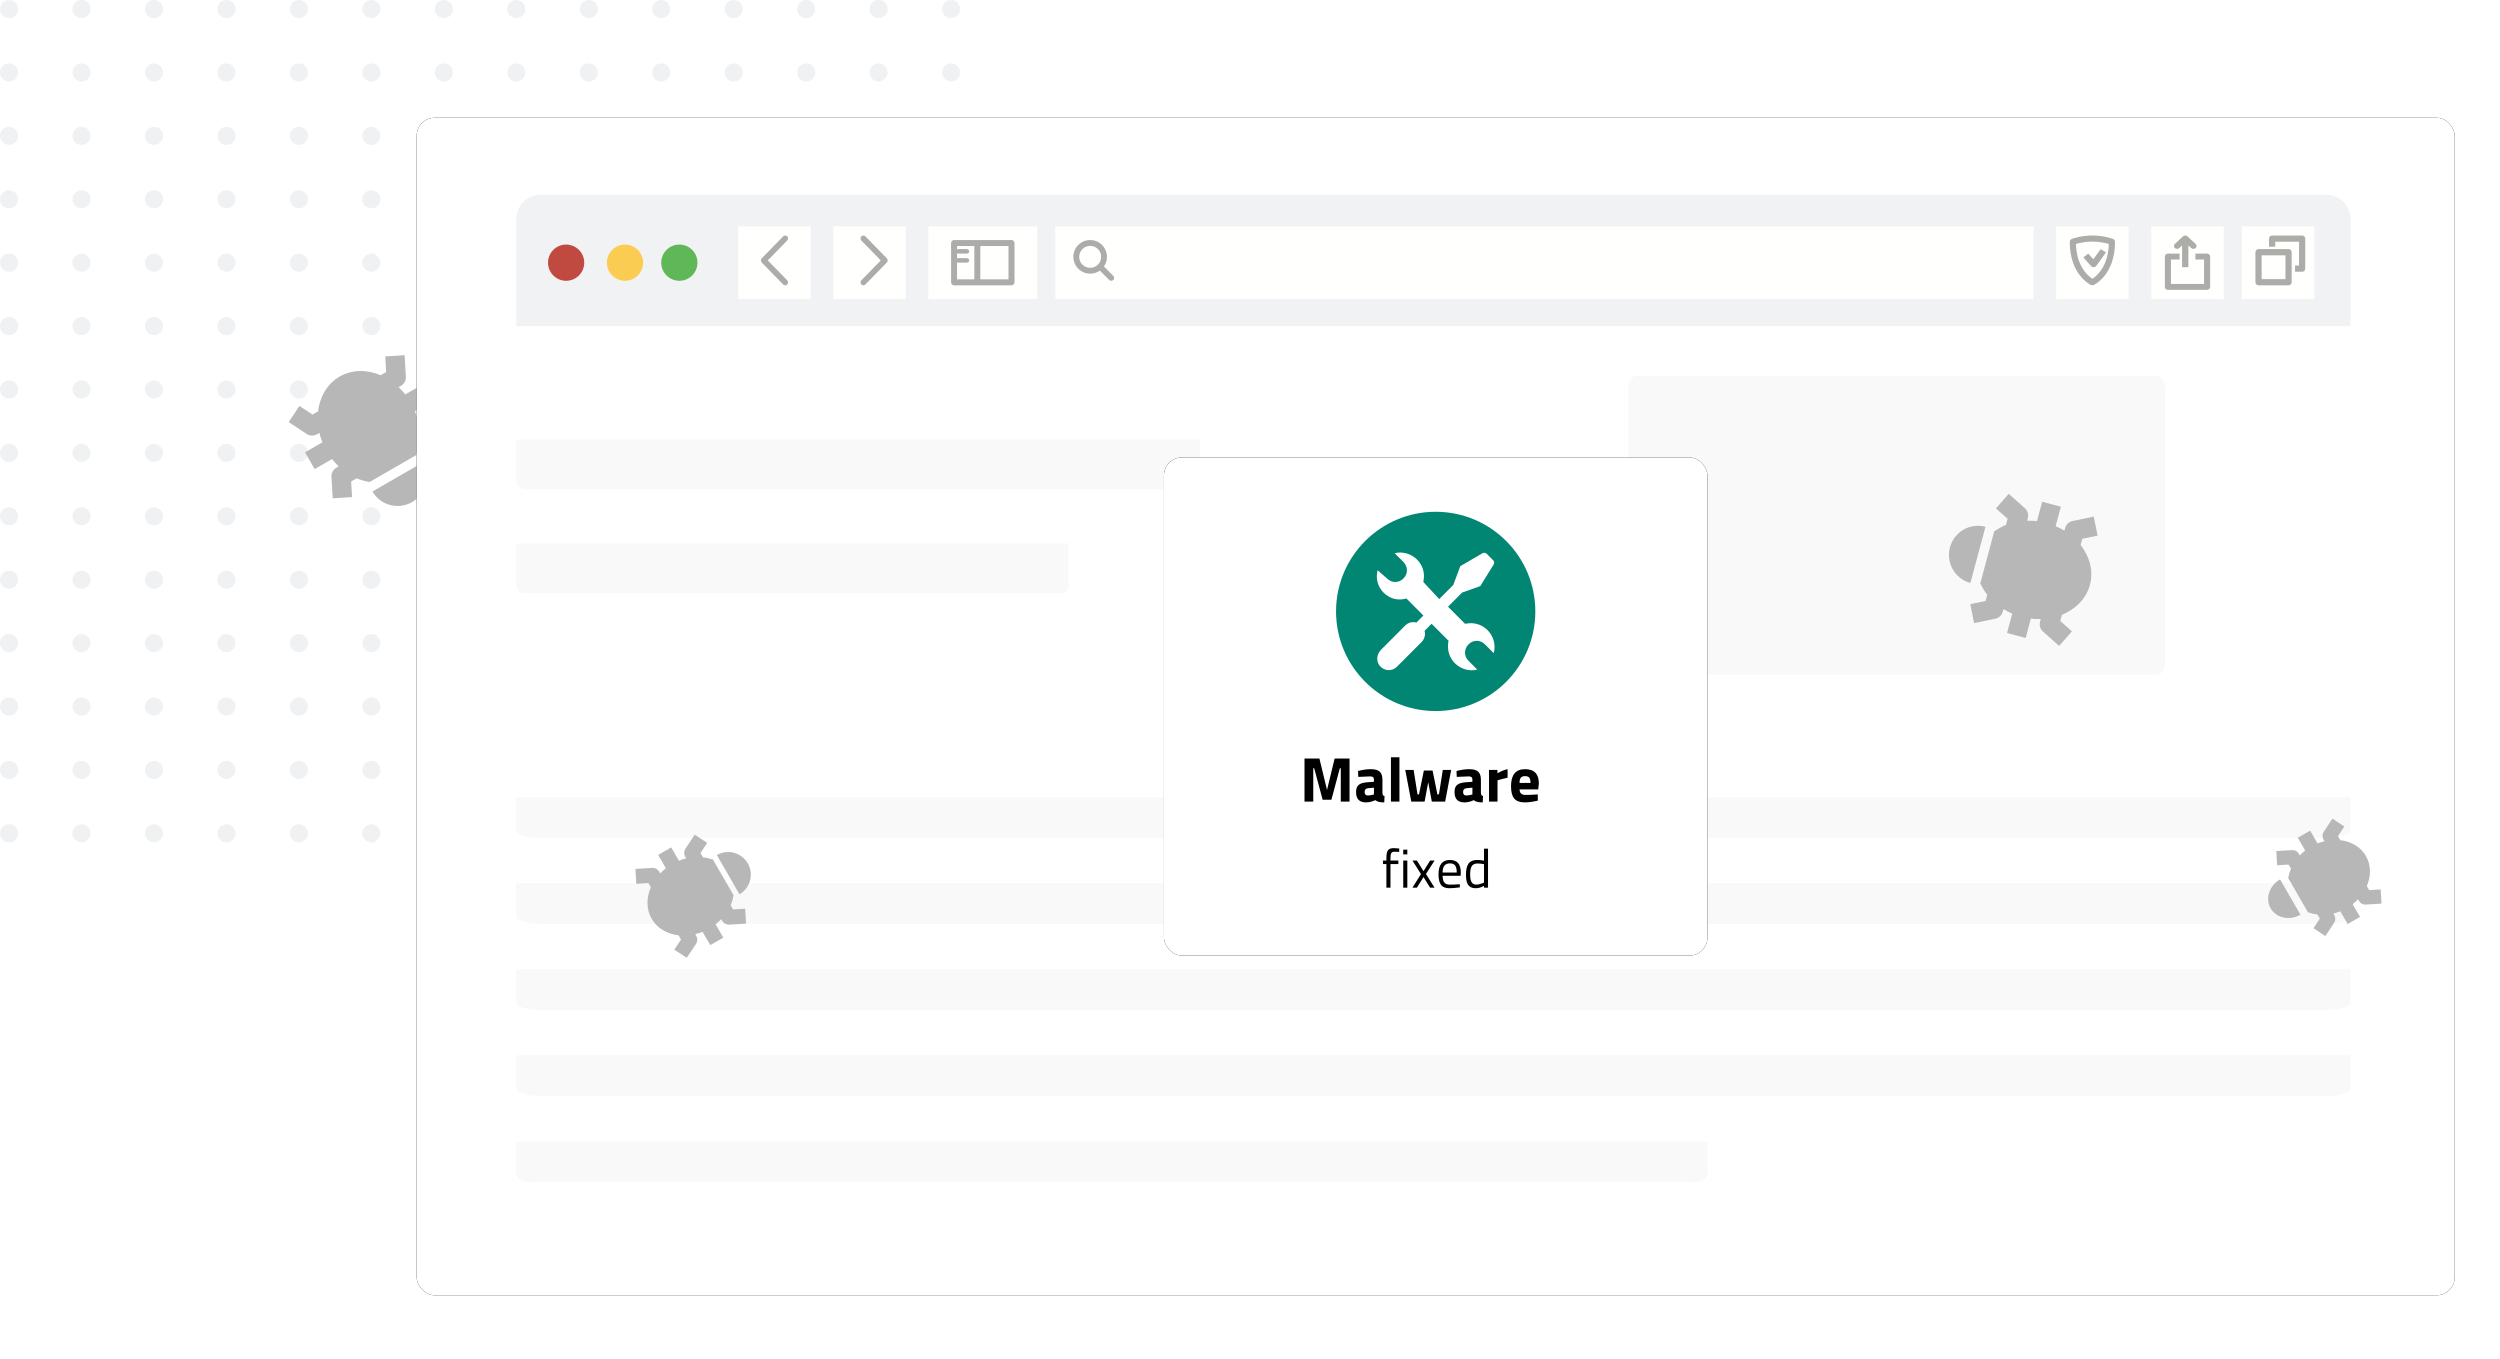 <svg xmlns="http://www.w3.org/2000/svg" xmlns:xlink="http://www.w3.org/1999/xlink" width="552px" height="300px" viewBox="0 0 552 300"><title>feature_illustration_malware</title><defs><rect id="path-1" x="0" y="0" width="450" height="260" rx="4"></rect><filter x="-3.8%" y="-5.0%" width="107.6%" height="113.1%" filterUnits="objectBoundingBox" id="filter-3"><feGaussianBlur stdDeviation="5"></feGaussianBlur></filter><rect id="path-4" x="0" y="0" width="120" height="110" rx="4"></rect><filter x="-14.2%" y="-11.8%" width="128.3%" height="130.9%" filterUnits="objectBoundingBox" id="filter-6"><feGaussianBlur stdDeviation="5"></feGaussianBlur></filter></defs><g id="Redesign" stroke="none" stroke-width="1" fill="none" fill-rule="evenodd"><g id="Platform" transform="translate(-310, -3922)"><g id="Features" transform="translate(0, 3872)"><g id="feature_illustration_malware" transform="translate(310, 50)"><g id="dots" fill="#F0F1F2"><circle id="Oval" cx="2" cy="2" r="2"></circle><circle id="Oval" cx="2" cy="16" r="2"></circle><circle id="Oval" cx="18" cy="2" r="2"></circle><circle id="Oval" cx="18" cy="16" r="2"></circle><circle id="Oval" cx="34" cy="2" r="2"></circle><circle id="Oval" cx="34" cy="16" r="2"></circle><circle id="Oval" cx="50" cy="2" r="2"></circle><circle id="Oval" cx="50" cy="16" r="2"></circle><circle id="Oval" cx="66" cy="2" r="2"></circle><circle id="Oval" cx="66" cy="16" r="2"></circle><circle id="Oval" cx="82" cy="2" r="2"></circle><circle id="Oval" cx="82" cy="16" r="2"></circle><circle id="Oval" cx="98" cy="2" r="2"></circle><circle id="Oval" cx="98" cy="16" r="2"></circle><circle id="Oval" cx="114" cy="2" r="2"></circle><circle id="Oval" cx="114" cy="16" r="2"></circle><circle id="Oval" cx="130" cy="2" r="2"></circle><circle id="Oval" cx="130" cy="16" r="2"></circle><circle id="Oval" cx="146" cy="2" r="2"></circle><circle id="Oval" cx="146" cy="16" r="2"></circle><circle id="Oval" cx="162" cy="2" r="2"></circle><circle id="Oval" cx="162" cy="16" r="2"></circle><circle id="Oval" cx="178" cy="2" r="2"></circle><circle id="Oval" cx="178" cy="16" r="2"></circle><circle id="Oval" cx="194" cy="2" r="2"></circle><circle id="Oval" cx="194" cy="16" r="2"></circle><circle id="Oval" cx="210" cy="2" r="2"></circle><circle id="Oval" cx="210" cy="16" r="2"></circle><circle id="Oval" cx="2" cy="30" r="2"></circle><circle id="Oval" cx="18" cy="30" r="2"></circle><circle id="Oval" cx="34" cy="30" r="2"></circle><circle id="Oval" cx="50" cy="30" r="2"></circle><circle id="Oval" cx="66" cy="30" r="2"></circle><circle id="Oval" cx="82" cy="30" r="2"></circle><circle id="Oval" cx="98" cy="30" r="2"></circle><circle id="Oval" cx="114" cy="30" r="2"></circle><circle id="Oval" cx="130" cy="30" r="2"></circle><circle id="Oval" cx="146" cy="30" r="2"></circle><circle id="Oval" cx="162" cy="30" r="2"></circle><circle id="Oval" cx="178" cy="30" r="2"></circle><circle id="Oval" cx="194" cy="30" r="2"></circle><circle id="Oval" cx="210" cy="30" r="2"></circle><circle id="Oval" cx="2" cy="44" r="2"></circle><circle id="Oval" cx="18" cy="44" r="2"></circle><circle id="Oval" cx="34" cy="44" r="2"></circle><circle id="Oval" cx="50" cy="44" r="2"></circle><circle id="Oval" cx="66" cy="44" r="2"></circle><circle id="Oval" cx="82" cy="44" r="2"></circle><circle id="Oval" cx="98" cy="44" r="2"></circle><circle id="Oval" cx="114" cy="44" r="2"></circle><circle id="Oval" cx="130" cy="44" r="2"></circle><circle id="Oval" cx="146" cy="44" r="2"></circle><circle id="Oval" cx="162" cy="44" r="2"></circle><circle id="Oval" cx="178" cy="44" r="2"></circle><circle id="Oval" cx="194" cy="44" r="2"></circle><circle id="Oval" cx="210" cy="44" r="2"></circle><circle id="Oval" cx="2" cy="58" r="2"></circle><circle id="Oval" cx="18" cy="58" r="2"></circle><circle id="Oval" cx="34" cy="58" r="2"></circle><circle id="Oval" cx="50" cy="58" r="2"></circle><circle id="Oval" cx="66" cy="58" r="2"></circle><circle id="Oval" cx="82" cy="58" r="2"></circle><circle id="Oval" cx="98" cy="58" r="2"></circle><circle id="Oval" cx="114" cy="58" r="2"></circle><circle id="Oval" cx="130" cy="58" r="2"></circle><circle id="Oval" cx="146" cy="58" r="2"></circle><circle id="Oval" cx="162" cy="58" r="2"></circle><circle id="Oval" cx="178" cy="58" r="2"></circle><circle id="Oval" cx="194" cy="58" r="2"></circle><circle id="Oval" cx="210" cy="58" r="2"></circle><circle id="Oval" cx="2" cy="72" r="2"></circle><circle id="Oval" cx="18" cy="72" r="2"></circle><circle id="Oval" cx="34" cy="72" r="2"></circle><circle id="Oval" cx="50" cy="72" r="2"></circle><circle id="Oval" cx="66" cy="72" r="2"></circle><circle id="Oval" cx="82" cy="72" r="2"></circle><circle id="Oval" cx="98" cy="72" r="2"></circle><circle id="Oval" cx="114" cy="72" r="2"></circle><circle id="Oval" cx="130" cy="72" r="2"></circle><circle id="Oval" cx="146" cy="72" r="2"></circle><circle id="Oval" cx="162" cy="72" r="2"></circle><circle id="Oval" cx="178" cy="72" r="2"></circle><circle id="Oval" cx="194" cy="72" r="2"></circle><circle id="Oval" cx="210" cy="72" r="2"></circle><circle id="Oval" cx="2" cy="86" r="2"></circle><circle id="Oval" cx="18" cy="86" r="2"></circle><circle id="Oval" cx="34" cy="86" r="2"></circle><circle id="Oval" cx="50" cy="86" r="2"></circle><circle id="Oval" cx="66" cy="86" r="2"></circle><circle id="Oval" cx="82" cy="86" r="2"></circle><circle id="Oval" cx="98" cy="86" r="2"></circle><circle id="Oval" cx="114" cy="86" r="2"></circle><circle id="Oval" cx="130" cy="86" r="2"></circle><circle id="Oval" cx="146" cy="86" r="2"></circle><circle id="Oval" cx="162" cy="86" r="2"></circle><circle id="Oval" cx="178" cy="86" r="2"></circle><circle id="Oval" cx="194" cy="86" r="2"></circle><circle id="Oval" cx="210" cy="86" r="2"></circle><circle id="Oval" cx="2" cy="100" r="2"></circle><circle id="Oval" cx="18" cy="100" r="2"></circle><circle id="Oval" cx="34" cy="100" r="2"></circle><circle id="Oval" cx="50" cy="100" r="2"></circle><circle id="Oval" cx="66" cy="100" r="2"></circle><circle id="Oval" cx="82" cy="100" r="2"></circle><circle id="Oval" cx="98" cy="100" r="2"></circle><circle id="Oval" cx="114" cy="100" r="2"></circle><circle id="Oval" cx="130" cy="100" r="2"></circle><circle id="Oval" cx="146" cy="100" r="2"></circle><circle id="Oval" cx="162" cy="100" r="2"></circle><circle id="Oval" cx="178" cy="100" r="2"></circle><circle id="Oval" cx="194" cy="100" r="2"></circle><circle id="Oval" cx="210" cy="100" r="2"></circle><circle id="Oval" cx="2" cy="114" r="2"></circle><circle id="Oval" cx="18" cy="114" r="2"></circle><circle id="Oval" cx="34" cy="114" r="2"></circle><circle id="Oval" cx="50" cy="114" r="2"></circle><circle id="Oval" cx="66" cy="114" r="2"></circle><circle id="Oval" cx="82" cy="114" r="2"></circle><circle id="Oval" cx="98" cy="114" r="2"></circle><circle id="Oval" cx="114" cy="114" r="2"></circle><circle id="Oval" cx="130" cy="114" r="2"></circle><circle id="Oval" cx="146" cy="114" r="2"></circle><circle id="Oval" cx="162" cy="114" r="2"></circle><circle id="Oval" cx="178" cy="114" r="2"></circle><circle id="Oval" cx="194" cy="114" r="2"></circle><circle id="Oval" cx="210" cy="114" r="2"></circle><circle id="Oval" cx="2" cy="128" r="2"></circle><circle id="Oval" cx="18" cy="128" r="2"></circle><circle id="Oval" cx="34" cy="128" r="2"></circle><circle id="Oval" cx="50" cy="128" r="2"></circle><circle id="Oval" cx="66" cy="128" r="2"></circle><circle id="Oval" cx="82" cy="128" r="2"></circle><circle id="Oval" cx="98" cy="128" r="2"></circle><circle id="Oval" cx="114" cy="128" r="2"></circle><circle id="Oval" cx="130" cy="128" r="2"></circle><circle id="Oval" cx="146" cy="128" r="2"></circle><circle id="Oval" cx="162" cy="128" r="2"></circle><circle id="Oval" cx="178" cy="128" r="2"></circle><circle id="Oval" cx="194" cy="128" r="2"></circle><circle id="Oval" cx="210" cy="128" r="2"></circle><circle id="Oval" cx="2" cy="142" r="2"></circle><circle id="Oval" cx="18" cy="142" r="2"></circle><circle id="Oval" cx="34" cy="142" r="2"></circle><circle id="Oval" cx="50" cy="142" r="2"></circle><circle id="Oval" cx="66" cy="142" r="2"></circle><circle id="Oval" cx="82" cy="142" r="2"></circle><circle id="Oval" cx="98" cy="142" r="2"></circle><circle id="Oval" cx="114" cy="142" r="2"></circle><circle id="Oval" cx="130" cy="142" r="2"></circle><circle id="Oval" cx="146" cy="142" r="2"></circle><circle id="Oval" cx="162" cy="142" r="2"></circle><circle id="Oval" cx="178" cy="142" r="2"></circle><circle id="Oval" cx="194" cy="142" r="2"></circle><circle id="Oval" cx="210" cy="142" r="2"></circle><circle id="Oval" cx="2" cy="156" r="2"></circle><circle id="Oval" cx="18" cy="156" r="2"></circle><circle id="Oval" cx="34" cy="156" r="2"></circle><circle id="Oval" cx="50" cy="156" r="2"></circle><circle id="Oval" cx="66" cy="156" r="2"></circle><circle id="Oval" cx="82" cy="156" r="2"></circle><circle id="Oval" cx="98" cy="156" r="2"></circle><circle id="Oval" cx="114" cy="156" r="2"></circle><circle id="Oval" cx="130" cy="156" r="2"></circle><circle id="Oval" cx="146" cy="156" r="2"></circle><circle id="Oval" cx="162" cy="156" r="2"></circle><circle id="Oval" cx="178" cy="156" r="2"></circle><circle id="Oval" cx="194" cy="156" r="2"></circle><circle id="Oval" cx="210" cy="156" r="2"></circle><circle id="Oval" cx="2" cy="170" r="2"></circle><circle id="Oval" cx="18" cy="170" r="2"></circle><circle id="Oval" cx="34" cy="170" r="2"></circle><circle id="Oval" cx="50" cy="170" r="2"></circle><circle id="Oval" cx="66" cy="170" r="2"></circle><circle id="Oval" cx="82" cy="170" r="2"></circle><circle id="Oval" cx="98" cy="170" r="2"></circle><circle id="Oval" cx="114" cy="170" r="2"></circle><circle id="Oval" cx="130" cy="170" r="2"></circle><circle id="Oval" cx="146" cy="170" r="2"></circle><circle id="Oval" cx="162" cy="170" r="2"></circle><circle id="Oval" cx="178" cy="170" r="2"></circle><circle id="Oval" cx="194" cy="170" r="2"></circle><circle id="Oval" cx="210" cy="170" r="2"></circle><circle id="Oval" cx="2" cy="184" r="2"></circle><circle id="Oval" cx="18" cy="184" r="2"></circle><circle id="Oval" cx="34" cy="184" r="2"></circle><circle id="Oval" cx="50" cy="184" r="2"></circle><circle id="Oval" cx="66" cy="184" r="2"></circle><circle id="Oval" cx="82" cy="184" r="2"></circle><circle id="Oval" cx="98" cy="184" r="2"></circle><circle id="Oval" cx="114" cy="184" r="2"></circle><circle id="Oval" cx="130" cy="184" r="2"></circle><circle id="Oval" cx="146" cy="184" r="2"></circle><circle id="Oval" cx="162" cy="184" r="2"></circle><circle id="Oval" cx="178" cy="184" r="2"></circle><circle id="Oval" cx="194" cy="184" r="2"></circle><circle id="Oval" cx="210" cy="184" r="2"></circle></g><g id="virus" transform="translate(83, 97) rotate(-120) translate(-83, -97) translate(67, 82)" fill="#B7B7B7"><path d="M0,15 C0.004,11.451 2.867,8.575 6.4,8.571 L6.4,21.429 C2.867,21.425 0.004,18.549 0,15 L0,15 Z" id="Path"></path><path d="M30.821,25.941 L28.913,29.774 L24.646,27.631 C23.923,27.268 23.467,26.526 23.467,25.714 L23.467,25.1 C22.768,25.307 22.055,25.461 21.333,25.563 L21.333,30 L17.067,30 L17.067,25.563 C16.345,25.461 15.632,25.307 14.933,25.1 L14.933,25.714 C14.933,26.526 14.477,27.268 13.754,27.631 L9.487,29.774 L7.579,25.941 L10.667,24.39 L10.667,22.977 C9.91,22.413 9.224,21.758 8.624,21.028 C8.594,21.039 8.563,21.046 8.533,21.057 L8.533,8.943 C8.563,8.954 8.594,8.961 8.624,8.972 C9.224,8.242 9.91,7.587 10.667,7.023 L10.667,5.61 L7.579,4.059 L9.487,0.226 L13.754,2.369 C14.477,2.732 14.933,3.474 14.933,4.286 L14.933,4.9 C15.632,4.693 16.345,4.539 17.067,4.437 L17.067,0 L21.333,0 L21.333,4.437 C22.055,4.539 22.768,4.693 23.467,4.9 L23.467,4.286 C23.467,3.474 23.923,2.732 24.646,2.369 L28.913,0.226 L30.821,4.059 L27.733,5.61 L27.733,7.023 C30.35,8.986 32,11.834 32,15 C32,18.166 30.35,21.014 27.733,22.977 L27.733,24.39 L30.821,25.941 Z" id="Path"></path></g><g id="chart" transform="translate(92, 26)"><mask id="mask-2" fill="white"><use xlink:href="#path-1"></use></mask><g id="bg"><use fill="black" fill-opacity="1" filter="url(#filter-3)" xlink:href="#path-1"></use><use fill="#FFFFFF" fill-rule="evenodd" xlink:href="#path-1"></use></g><g id="browser" opacity="0.9" mask="url(#mask-2)"><g transform="translate(22, 17)"><path d="M5.351,0 L399.649,0 C402.604,0 405,2.395 405,5.348 L405,29 L4.54747351e-13,29 L4.54747351e-13,5.348 C4.54747351e-13,2.395 2.396,0 5.351,0" id="Fill-246" fill="#F0F1F2"></path><path d="M5.351,133 L399.649,133 C402.604,133 405,133.743 405,134.66 L405,142 L4.54747351e-13,142 L4.54747351e-13,134.66 C4.54747351e-13,133.743 2.396,133 5.351,133" id="Fill-246" fill="#F8F8F8" transform="translate(202.5, 137.5) scale(1, -1) translate(-202.5, -137.5) "></path><path d="M1.611,77 L120.32,77 C121.209,77 121.93,77.908 121.93,79.029 L121.93,88 L0,88 L0,79.029 C0,77.908 0.721,77 1.611,77" id="Fill-246" fill="#F8F8F8" transform="translate(60.965, 82.5) scale(1, -1) translate(-60.965, -82.5) "></path><path d="M1.995,54 L149.005,54 C150.107,54 151,54.908 151,56.029 L151,65 L4.54747351e-13,65 L4.54747351e-13,56.029 C4.54747351e-13,54.908 0.893,54 1.995,54" id="Fill-246" fill="#F8F8F8" transform="translate(75.5, 59.5) scale(1, -1) translate(-75.5, -59.5) "></path><rect id="Rectangle" fill="#F8F8F8" x="245.562" y="40" width="118.438" height="66" rx="2"></rect><path d="M5.351,152 L399.649,152 C402.604,152 405,152.743 405,153.66 L405,161 L4.54747351e-13,161 L4.54747351e-13,153.66 C4.54747351e-13,152.743 2.396,152 5.351,152" id="Fill-246" fill="#F8F8F8" transform="translate(202.5, 156.5) scale(1, -1) translate(-202.5, -156.5) "></path><path d="M5.351,171 L399.649,171 C402.604,171 405,171.743 405,172.66 L405,180 L4.54747351e-13,180 L4.54747351e-13,172.66 C4.54747351e-13,171.743 2.396,171 5.351,171" id="Fill-246" fill="#F8F8F8" transform="translate(202.5, 175.5) scale(1, -1) translate(-202.5, -175.5) "></path><path d="M5.351,190 L399.649,190 C402.604,190 405,190.743 405,191.66 L405,199 L4.54747351e-13,199 L4.54747351e-13,191.66 C4.54747351e-13,190.743 2.396,190 5.351,190" id="Fill-246" fill="#F8F8F8" transform="translate(202.5, 194.5) scale(1, -1) translate(-202.5, -194.5) "></path><path d="M3.475,209 L259.525,209 C261.444,209 263,209.743 263,210.66 L263,218 L4.54747351e-13,218 L4.54747351e-13,210.66 C4.54747351e-13,209.743 1.556,209 3.475,209" id="Fill-246" fill="#F8F8F8" transform="translate(131.5, 213.5) scale(1, -1) translate(-131.5, -213.5) "></path><polygon id="Fill-247" fill="#FFFFFE" points="119 23 335 23 335 7 119 7"></polygon><polygon id="Fill-248" fill="#FFFFFE" points="361 23 377 23 377 7 361 7"></polygon><polygon id="Fill-249" fill="#FFFFFE" points="340 23 356 23 356 7 340 7"></polygon><polygon id="Fill-250" fill="#FFFFFE" points="70 23 86 23 86 7 70 7"></polygon><polygon id="Fill-251" fill="#FFFFFE" points="91 23 115 23 115 7 91 7"></polygon><polygon id="Fill-252" fill="#FFFFFE" points="381 23 397 23 397 7 381 7"></polygon><path d="M131.812,17.902 L129.75,15.84 C130.766,14.393 130.63,12.378 129.338,11.086 C127.891,9.638 125.535,9.638 124.088,11.086 C123.386,11.787 123,12.72 123,13.711 C123,14.704 123.386,15.636 124.088,16.337 C124.789,17.039 125.721,17.425 126.713,17.425 C127.487,17.425 128.222,17.187 128.842,16.751 L130.903,18.812 C131.028,18.937 131.193,19 131.357,19 C131.522,19 131.686,18.937 131.812,18.812 C132.063,18.561 132.063,18.154 131.812,17.902 Z M124.996,15.428 C124.538,14.97 124.285,14.36 124.285,13.711 C124.285,13.063 124.538,12.453 124.996,11.995 C125.47,11.522 126.091,11.285 126.713,11.285 C127.334,11.285 127.956,11.522 128.429,11.995 C129.375,12.941 129.375,14.482 128.429,15.428 C127.971,15.887 127.361,16.139 126.713,16.139 C126.064,16.139 125.455,15.887 124.996,15.428 L124.996,15.428 Z" id="Fill-253" fill="#A3A4A0"></path><path d="M109.34,10 L96.66,10 C96.295,10 96,10.296 96,10.662 L96,19.338 C96,19.704 96.295,20 96.66,20 L109.34,20 C109.704,20 110,19.704 110,19.338 L110,10.662 C110,10.296 109.704,10 109.34,10 Z M97.32,18.676 L101.131,18.676 L101.131,11.324 L97.32,11.324 L97.32,18.676 Z M102.451,18.676 L108.68,18.676 L108.68,11.324 L102.451,11.324 L102.451,18.676 Z" id="Fill-254" fill="#A3A4A0"></path><path d="M97.582,13 L99.418,13 C99.74,13 100,12.776 100,12.5 C100,12.224 99.74,12 99.418,12 L97.582,12 C97.261,12 97,12.224 97,12.5 C97,12.776 97.261,13 97.582,13" id="Fill-255" fill="#A3A4A0"></path><path d="M99.418,14 L97.582,14 C97.261,14 97,14.224 97,14.5 C97,14.776 97.261,15 97.582,15 L99.418,15 C99.74,15 100,14.776 100,14.5 C100,14.224 99.74,14 99.418,14" id="Fill-256" fill="#A3A4A0"></path><path d="M76.632,20 C76.47,20 76.309,19.937 76.185,19.81 C75.938,19.558 75.938,19.147 76.185,18.894 L80.474,14.5 L76.185,10.106 C75.938,9.853 75.938,9.443 76.185,9.19 C76.432,8.937 76.832,8.937 77.079,9.19 L81.815,14.042 C82.062,14.295 82.062,14.705 81.815,14.958 L77.079,19.81 C76.956,19.937 76.794,20 76.632,20" id="Fill-257" fill="#A3A4A0"></path><polygon id="Fill-258" fill="#FFFFFE" points="49 23 65 23 65 7 49 7"></polygon><path d="M59.368,20 C59.206,20 59.044,19.937 58.921,19.81 L54.185,14.958 C53.938,14.705 53.938,14.295 54.185,14.042 L58.921,9.19 C59.168,8.937 59.568,8.937 59.815,9.19 C60.062,9.443 60.062,9.853 59.815,10.106 L55.526,14.5 L59.815,18.894 C60.062,19.147 60.062,19.558 59.815,19.81 C59.691,19.937 59.53,20 59.368,20" id="Fill-259" fill="#A3A4A0"></path><path d="M367.182,11.767 L367.807,11.189 L367.807,16 L369.193,16 L369.193,11.189 L369.817,11.767 C369.953,11.893 370.13,11.955 370.307,11.955 C370.485,11.955 370.662,11.893 370.797,11.767 C371.068,11.517 371.068,11.111 370.797,10.861 L368.99,9.188 C368.719,8.937 368.281,8.937 368.01,9.188 L366.203,10.861 C365.932,11.111 365.932,11.517 366.203,11.767 C366.473,12.018 366.912,12.018 367.182,11.767" id="Fill-260" fill="#A3A4A0"></path><path d="M373.328,13 L370.749,13 L370.749,14.309 L372.657,14.309 L372.657,19.691 L365.343,19.691 L365.343,14.309 L367.251,14.309 L367.251,13 L364.672,13 C364.301,13 364,13.293 364,13.655 L364,20.345 C364,20.707 364.301,21 364.672,21 L373.328,21 C373.699,21 374,20.707 374,20.345 L374,13.655 C374,13.293 373.699,13 373.328,13" id="Fill-261" fill="#A3A4A0"></path><path d="M394.314,17 L392.747,17 L392.747,15.628 L393.629,15.628 L393.629,10.372 L388.371,10.372 L388.371,11.482 L387,11.482 L387,9.686 C387,9.307 387.307,9 387.685,9 L394.314,9 C394.693,9 395,9.307 395,9.686 L395,16.314 C395,16.693 394.693,17 394.314,17" id="Fill-262" fill="#A3A4A0"></path><path d="M391.314,20 L384.686,20 C384.307,20 384,19.693 384,19.314 L384,12.686 C384,12.307 384.307,12 384.686,12 L391.314,12 C391.693,12 392,12.307 392,12.686 L392,19.314 C392,19.693 391.693,20 391.314,20 Z M385.371,18.628 L390.628,18.628 L390.628,13.372 L385.371,13.372 L385.371,18.628 Z" id="Fill-263" fill="#A3A4A0"></path><path d="M40,15 C40,12.791 38.209,11 36,11 C33.791,11 32,12.791 32,15 C32,17.209 33.791,19 36,19 C38.209,19 40,17.209 40,15" id="Fill-264" fill="#4EAF46"></path><path d="M28,15 C28,12.791 26.209,11 24,11 C21.791,11 20,12.791 20,15 C20,17.209 21.791,19 24,19 C26.209,19 28,17.209 28,15" id="Fill-265" fill="#F9C83F"></path><path d="M15,15 C15,12.791 13.209,11 11,11 C8.791,11 7,12.791 7,15 C7,17.209 8.791,19 11,19 C13.209,19 15,17.209 15,15" id="Fill-266" fill="#B9362B"></path><path d="M348,20 C347.9,20 347.8,19.978 347.707,19.935 C347.515,19.845 343,17.652 343,10.394 C343,10.122 343.166,9.877 343.421,9.772 C343.498,9.741 345.333,9 348,9 C350.667,9 352.502,9.741 352.579,9.772 C352.834,9.877 353,10.122 353,10.394 C353,17.652 348.485,19.845 348.293,19.935 C348.2,19.978 348.1,20 348,20 Z M344.374,10.87 C344.528,15.921 347.107,17.986 348,18.551 C348.893,17.986 351.472,15.921 351.626,10.869 C350.984,10.673 349.669,10.346 348,10.346 C346.332,10.346 345.017,10.673 344.374,10.87 L344.374,10.87 Z" id="Fill-267" fill="#A3A4A0"></path><path d="M348.265,16 C348.057,16 347.858,15.914 347.724,15.764 L346,13.838 L347.083,12.997 L348.205,14.25 L349.83,12 L351,12.732 L348.851,15.71 C348.727,15.881 348.523,15.988 348.302,15.999 C348.289,16 348.277,16 348.265,16" id="Fill-268" fill="#A3A4A0"></path></g></g><g id="maleware" transform="translate(165, 75)"><mask id="mask-5" fill="white"><use xlink:href="#path-4"></use></mask><g id="bg"><use fill="black" fill-opacity="1" filter="url(#filter-6)" xlink:href="#path-4"></use><use fill="#FFFFFF" fill-rule="evenodd" xlink:href="#path-4"></use></g><circle id="Oval" fill="#008673" mask="url(#mask-5)" cx="60" cy="34" r="22"></circle><path d="M67.768,36.597 C67.251,36.597 66.862,36.727 66.474,36.727 L62.719,32.961 L65.827,29.845 L69.84,28.416 L72.817,23.612 C72.947,23.352 72.947,22.963 72.817,22.833 L71.264,21.274 C71.005,21.015 70.617,21.015 70.358,21.145 L65.438,24.001 L63.885,28.157 L60.778,31.273 L57.282,27.507 C57.282,27.118 57.412,26.728 57.412,26.209 C57.412,22.833 54.175,20.365 50.939,21.145 L52.881,23.092 C53.916,24.131 53.916,25.689 52.881,26.728 C51.845,27.767 50.291,27.767 49.256,26.728 L47.184,24.91 C46.149,28.676 49.644,32.312 53.528,31.143 L57.282,34.909 L55.729,36.467 C54.822,36.207 53.916,36.467 53.269,37.116 L47.961,42.44 C46.925,43.479 46.796,45.037 47.702,46.076 C48.738,47.245 50.421,47.245 51.456,46.206 L56.894,40.752 C57.541,40.103 57.8,39.064 57.541,38.285 L59.095,36.727 L62.849,40.493 C62.719,40.882 62.719,41.402 62.719,41.791 C62.719,45.167 65.956,47.635 69.192,46.855 L67.251,44.908 C66.215,43.869 66.215,42.311 67.251,41.272 C68.286,40.233 69.84,40.233 70.875,41.272 L72.817,43.22 C73.724,39.843 71.134,36.597 67.768,36.597 Z" id="Path" fill="#FFFFFF" fill-rule="nonzero" mask="url(#mask-5)"></path><path d="M32.968,76 L32.968,68.636 L33.178,68.636 L35.04,75.58 L36.972,75.58 L38.834,68.636 L39.044,68.636 L39.044,76 L40.976,76 L40.976,66.48 L37.686,66.48 L36.006,73.424 L34.326,66.48 L31.036,66.48 L31.036,76 L32.968,76 Z M48.648,76.168 L48.704,74.754 C48.527,74.717 48.41,74.654 48.354,74.565 C48.298,74.476 48.261,74.32 48.242,74.096 L48.242,74.096 L48.242,71.184 C48.242,70.363 48.044,69.765 47.647,69.392 C47.25,69.019 46.602,68.832 45.701,68.832 C44.8,68.832 43.851,68.967 42.852,69.238 L42.852,69.238 L42.908,70.54 L45.54,70.428 C45.829,70.428 46.039,70.482 46.17,70.589 C46.301,70.696 46.366,70.895 46.366,71.184 L46.366,71.184 L46.366,71.618 L44.868,71.73 C44.037,71.786 43.421,71.97 43.02,72.283 C42.619,72.596 42.418,73.125 42.418,73.872 C42.418,75.403 43.141,76.168 44.588,76.168 C45.288,76.168 45.974,76.005 46.646,75.678 C46.935,75.874 47.222,76.005 47.507,76.07 C47.792,76.135 48.172,76.168 48.648,76.168 L48.648,76.168 Z M44.994,74.642 C44.537,74.642 44.308,74.385 44.308,73.872 C44.308,73.359 44.569,73.079 45.092,73.032 L45.092,73.032 L46.366,72.92 L46.366,74.418 L46.156,74.474 C45.736,74.586 45.349,74.642 44.994,74.642 Z M51.994,76 L51.994,66.2 L50.118,66.2 L50.118,76 L51.994,76 Z M57.552,76 L58.35,71.716 L59.148,76 L62.088,76 L63.418,69 L61.57,69 L60.716,74.404 L60.38,74.404 L59.316,69.14 L57.384,69.14 L56.32,74.404 L55.984,74.404 L55.13,69 L53.282,69 L54.612,76 L57.552,76 Z M70.39,76.168 L70.446,74.754 C70.269,74.717 70.152,74.654 70.096,74.565 C70.04,74.476 70.003,74.32 69.984,74.096 L69.984,74.096 L69.984,71.184 C69.984,70.363 69.786,69.765 69.389,69.392 C68.992,69.019 68.344,68.832 67.443,68.832 C66.542,68.832 65.593,68.967 64.594,69.238 L64.594,69.238 L64.65,70.54 L67.282,70.428 C67.571,70.428 67.781,70.482 67.912,70.589 C68.043,70.696 68.108,70.895 68.108,71.184 L68.108,71.184 L68.108,71.618 L66.61,71.73 C65.779,71.786 65.163,71.97 64.762,72.283 C64.361,72.596 64.16,73.125 64.16,73.872 C64.16,75.403 64.883,76.168 66.33,76.168 C67.03,76.168 67.716,76.005 68.388,75.678 C68.677,75.874 68.964,76.005 69.249,76.07 C69.534,76.135 69.914,76.168 70.39,76.168 L70.39,76.168 Z M66.736,74.642 C66.279,74.642 66.05,74.385 66.05,73.872 C66.05,73.359 66.311,73.079 66.834,73.032 L66.834,73.032 L68.108,72.92 L68.108,74.418 L67.898,74.474 C67.478,74.586 67.091,74.642 66.736,74.642 Z M73.652,76 L73.652,71.31 L73.932,71.212 C74.473,71.044 75.122,70.881 75.878,70.722 L75.878,70.722 L75.878,68.832 C75.169,68.972 74.422,69.275 73.638,69.742 L73.638,69.742 L73.638,69 L71.776,69 L71.776,76 L73.652,76 Z M79.644,76.168 C80.512,76.168 81.483,76.037 82.556,75.776 L82.556,75.776 L82.528,74.39 L82.136,74.432 C81.455,74.488 80.68,74.516 79.812,74.516 C79.401,74.516 79.086,74.42 78.867,74.229 C78.648,74.038 78.533,73.727 78.524,73.298 L78.524,73.298 L82.64,73.298 L82.78,71.996 C82.78,69.887 81.763,68.832 79.728,68.832 C77.665,68.832 76.634,70.087 76.634,72.598 C76.634,73.858 76.872,74.768 77.348,75.328 C77.824,75.888 78.589,76.168 79.644,76.168 Z M80.932,71.87 L78.51,71.87 C78.519,71.329 78.615,70.944 78.797,70.715 C78.979,70.486 79.292,70.372 79.735,70.372 C80.178,70.372 80.489,70.482 80.666,70.701 C80.843,70.92 80.932,71.31 80.932,71.87 L80.932,71.87 Z" id="Malware" fill="#000000" fill-rule="nonzero" mask="url(#mask-5)"></path><path d="M50.016,95 L50.016,89.78 L51.756,89.78 L51.756,89 L50.016,89 L50.016,88.472 C50.016,87.92 50.078,87.548 50.202,87.356 C50.326,87.164 50.534,87.068 50.826,87.068 C51.118,87.068 51.488,87.076 51.936,87.092 L51.936,87.092 L51.948,86.348 L50.736,86.264 C50.136,86.264 49.716,86.418 49.476,86.726 C49.236,87.034 49.116,87.612 49.116,88.46 L49.116,88.46 L49.116,89 L48.36,89 L48.36,89.78 L49.116,89.78 L49.116,95 L50.016,95 Z M53.736,87.644 L53.736,86.6 L52.836,86.6 L52.836,87.644 L53.736,87.644 Z M53.736,95 L53.736,89 L52.836,89 L52.836,95 L53.736,95 Z M55.848,95 L57.312,92.66 L58.764,95 L59.748,95 L57.852,91.976 L59.76,89 L58.776,89 L57.312,91.352 L55.848,89 L54.864,89 L56.748,92 L54.864,95 L55.848,95 Z M63,95.12 C63.648,95.12 64.428,95.056 65.34,94.928 L65.34,94.928 L65.316,94.22 L64.968,94.256 C64.352,94.304 63.746,94.328 63.15,94.328 C62.554,94.328 62.136,94.168 61.896,93.848 C61.656,93.528 61.536,93.036 61.536,92.372 L61.536,92.372 L65.496,92.372 L65.544,91.688 C65.544,90.72 65.344,90.01 64.944,89.558 C64.544,89.106 63.94,88.88 63.132,88.88 C61.46,88.88 60.624,89.932 60.624,92.036 C60.624,93.092 60.804,93.87 61.164,94.37 C61.524,94.87 62.136,95.12 63,95.12 Z M64.644,91.652 L61.524,91.652 C61.532,90.948 61.67,90.436 61.938,90.116 C62.206,89.796 62.606,89.636 63.138,89.636 C63.67,89.636 64.054,89.788 64.29,90.092 C64.526,90.396 64.644,90.916 64.644,91.652 L64.644,91.652 Z M68.844,95.12 C69.444,95.12 70.052,94.944 70.668,94.592 L70.668,94.592 L70.668,95 L71.556,95 L71.556,86.384 L70.668,86.384 L70.668,89.036 C70.148,88.932 69.656,88.88 69.192,88.88 C68.296,88.88 67.654,89.138 67.266,89.654 C66.878,90.17 66.684,91.01 66.684,92.174 C66.684,93.338 66.9,94.136 67.332,94.568 C67.54,94.776 67.764,94.92 68.004,95 C68.244,95.08 68.524,95.12 68.844,95.12 Z M68.994,94.316 C68.766,94.316 68.58,94.288 68.436,94.232 C68.292,94.176 68.156,94.072 68.028,93.92 C67.748,93.6 67.608,92.976 67.608,92.048 C67.608,91.232 67.728,90.63 67.968,90.242 C68.208,89.854 68.632,89.66 69.24,89.66 C69.68,89.66 70.156,89.708 70.668,89.804 L70.668,89.804 L70.668,93.872 L70.428,93.98 C70.268,94.052 70.046,94.126 69.762,94.202 C69.478,94.278 69.222,94.316 68.994,94.316 Z" id="fixed" fill="#000000" fill-rule="nonzero" mask="url(#mask-5)"></path></g></g><g id="virus" transform="translate(512, 195) rotate(-30) translate(-512, -195) translate(500, 184)" fill="#B7B7B7"><path d="M0,10.5 C0.003,8.016 2.24,6.003 5,6 L5,15 C2.24,14.997 0.003,12.984 0,10.5 L0,10.5 Z" id="Path"></path><path d="M23.131,19.023 L21.724,21.834 L18.579,20.263 C18.047,19.996 17.71,19.452 17.71,18.857 L17.71,18.407 C17.195,18.558 16.67,18.672 16.138,18.746 L16.138,22 L12.993,22 L12.993,18.746 C12.461,18.672 11.936,18.558 11.421,18.407 L11.421,18.857 C11.421,19.452 11.084,19.996 10.551,20.263 L7.407,21.834 L6,19.023 L8.276,17.886 L8.276,16.85 C7.718,16.436 7.212,15.956 6.77,15.42 C6.748,15.428 6.725,15.434 6.703,15.442 L6.703,6.558 C6.725,6.566 6.748,6.572 6.77,6.58 C7.212,6.044 7.718,5.564 8.276,5.15 L8.276,4.114 L6,2.977 L7.407,0.166 L10.551,1.737 C11.084,2.004 11.421,2.548 11.421,3.143 L11.421,3.593 C11.936,3.442 12.461,3.328 12.993,3.254 L12.993,0 L16.138,0 L16.138,3.254 C16.67,3.328 17.195,3.442 17.71,3.593 L17.71,3.143 C17.71,2.548 18.047,2.004 18.579,1.737 L21.724,0.166 L23.131,2.977 L20.855,4.114 L20.855,5.15 C22.784,6.59 24,8.678 24,11 C24,13.322 22.784,15.41 20.855,16.85 L20.855,17.886 L23.131,19.023 Z" id="Path"></path></g><g id="virus" transform="translate(446, 125) rotate(-345) translate(-446, -125) translate(430, 110)" fill="#B7B7B7"><path d="M0,15 C0.004,11.451 2.867,8.575 6.4,8.571 L6.4,21.429 C2.867,21.425 0.004,18.549 0,15 L0,15 Z" id="Path"></path><path d="M30.821,25.941 L28.913,29.774 L24.646,27.631 C23.923,27.268 23.467,26.526 23.467,25.714 L23.467,25.1 C22.768,25.307 22.055,25.461 21.333,25.563 L21.333,30 L17.067,30 L17.067,25.563 C16.345,25.461 15.632,25.307 14.933,25.1 L14.933,25.714 C14.933,26.526 14.477,27.268 13.754,27.631 L9.487,29.774 L7.579,25.941 L10.667,24.39 L10.667,22.977 C9.91,22.413 9.224,21.758 8.624,21.028 C8.594,21.039 8.563,21.046 8.533,21.057 L8.533,8.943 C8.563,8.954 8.594,8.961 8.624,8.972 C9.224,8.242 9.91,7.587 10.667,7.023 L10.667,5.61 L7.579,4.059 L9.487,0.226 L13.754,2.369 C14.477,2.732 14.933,3.474 14.933,4.286 L14.933,4.9 C15.632,4.693 16.345,4.539 17.067,4.437 L17.067,0 L21.333,0 L21.333,4.437 C22.055,4.539 22.768,4.693 23.467,4.9 L23.467,4.286 C23.467,3.474 23.923,2.732 24.646,2.369 L28.913,0.226 L30.821,4.059 L27.733,5.61 L27.733,7.023 C30.35,8.986 32,11.834 32,15 C32,18.166 30.35,21.014 27.733,22.977 L27.733,24.39 L30.821,25.941 Z" id="Path"></path></g><g id="virus" transform="translate(154.5, 196.75) rotate(-210) translate(-154.5, -196.75) translate(142.25, 185.25)" fill="#B7B7B7"><path d="M0,11.5 C0.003,8.74 2.24,6.503 5,6.5 L5,16.5 C2.24,16.497 0.003,14.26 0,11.5 L0,11.5 Z" id="Path"></path><path d="M23.583,19.888 L22.098,22.826 L18.778,21.184 C18.216,20.905 17.861,20.337 17.861,19.714 L17.861,19.243 C17.317,19.402 16.762,19.52 16.201,19.598 L16.201,23 L12.881,23 L12.881,19.598 C12.32,19.52 11.765,19.402 11.222,19.243 L11.222,19.714 C11.222,20.337 10.867,20.905 10.304,21.184 L6.985,22.826 L5.5,19.888 L7.902,18.699 L7.902,17.616 C7.313,17.183 6.78,16.681 6.313,16.121 C6.29,16.13 6.266,16.136 6.242,16.144 L6.242,6.856 C6.266,6.864 6.29,6.87 6.313,6.879 C6.78,6.319 7.313,5.817 7.902,5.384 L7.902,4.301 L5.5,3.112 L6.985,0.174 L10.304,1.816 C10.867,2.095 11.222,2.663 11.222,3.286 L11.222,3.757 C11.765,3.598 12.32,3.48 12.881,3.402 L12.881,0 L16.201,0 L16.201,3.402 C16.762,3.48 17.317,3.598 17.861,3.757 L17.861,3.286 C17.861,2.663 18.216,2.095 18.778,1.816 L22.098,0.174 L23.583,3.112 L21.18,4.301 L21.18,5.384 C23.216,6.889 24.5,9.073 24.5,11.5 C24.5,13.927 23.216,16.111 21.18,17.616 L21.18,18.699 L23.583,19.888 Z" id="Path"></path></g></g></g></g></g></svg>